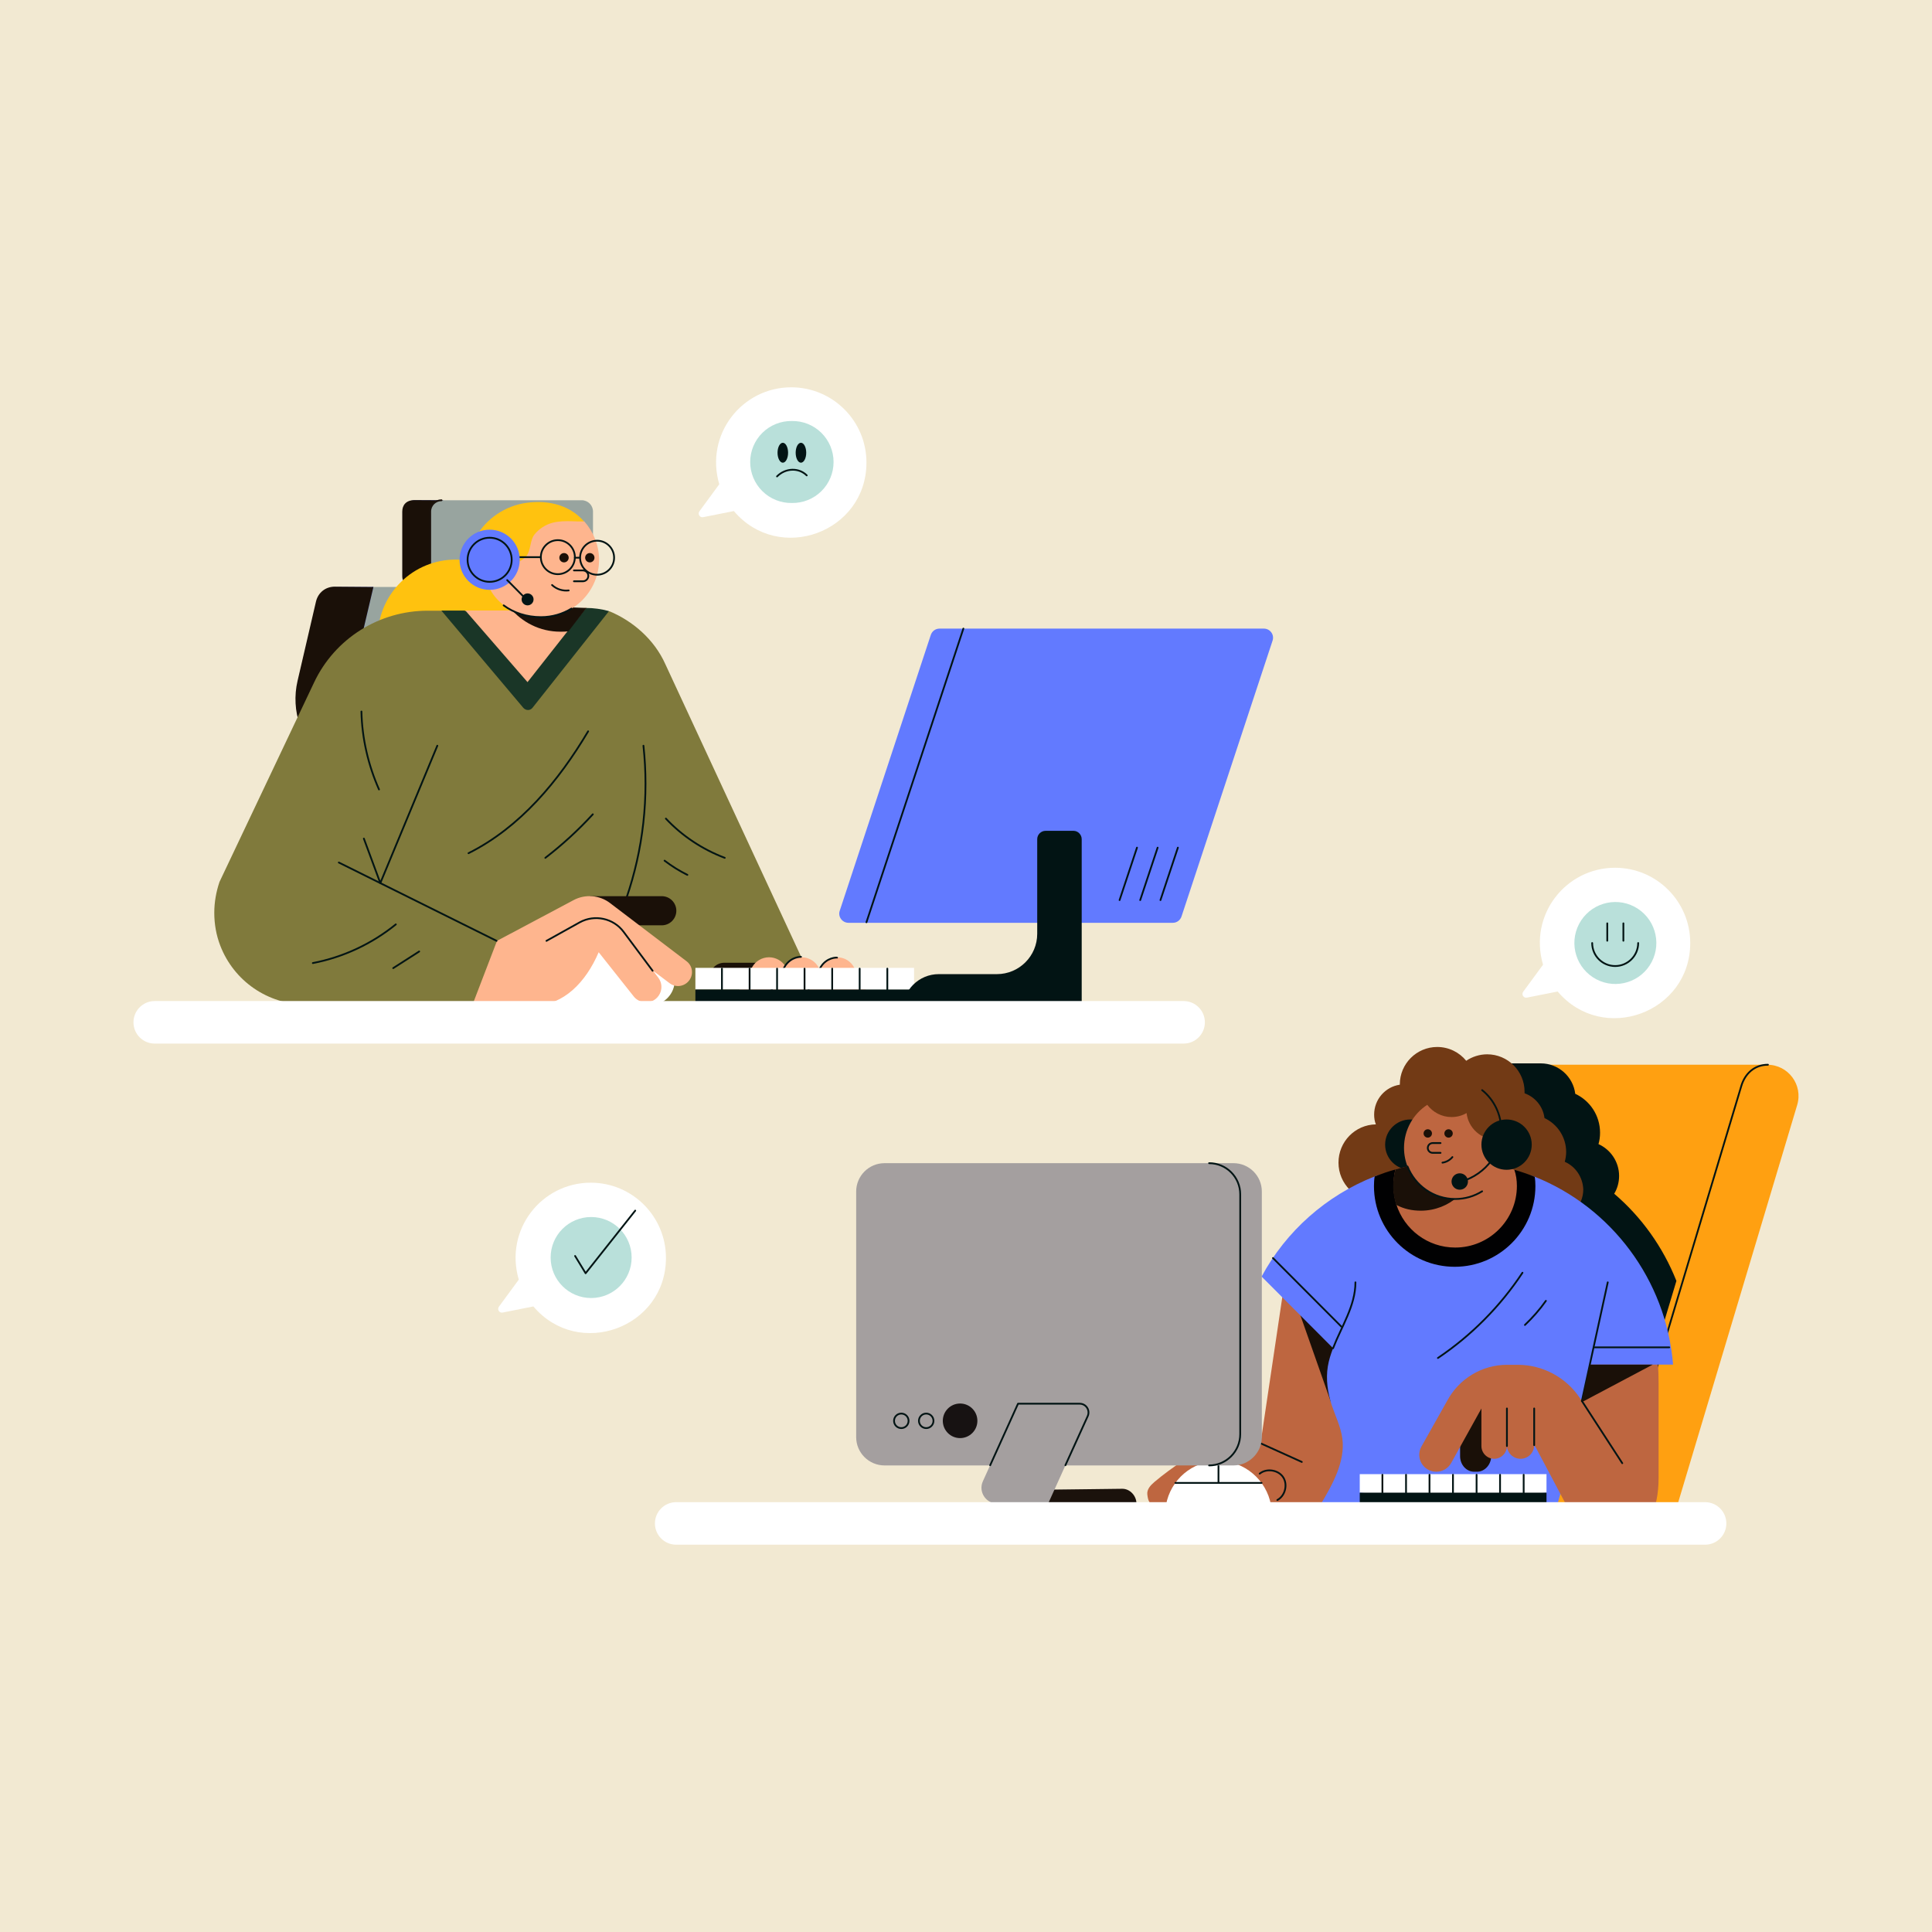 <svg xmlns="http://www.w3.org/2000/svg" fill="none" viewBox="0 0 680 680" height="680" width="680">
<rect x="0" y="0" width="680" height="680" fill="#333333" stroke="none"/>
<g clip-path="url(#clip0_5294_95231)">
<rect fill="#F2E9D2" height="680" width="680"></rect>
<path fill="#627AFF" d="M157.979 207.247L146.692 206.921C143.626 206.921 141.694 204.827 141.694 202.625V180.05C141.694 177.847 143.25 176.07 146.316 176.07H155.668C158.73 176.07 161.041 207.247 157.979 207.247Z"></path>
<path fill="#1A1008" d="M158.138 207.029H146.638C143.576 207.029 141.586 205.094 141.586 202.892V180.049C141.586 177.847 142.875 176.016 145.941 176.016L155.668 176.07C158.73 176.07 161.204 207.029 158.138 207.029Z"></path>
<path fill="#98A49F" d="M204.794 206.6H201.837L173.78 211.222L155.397 206.6C153.195 206.6 151.422 204.827 151.422 202.625V180.05C151.422 177.847 153.195 176.07 155.397 176.07H204.74C206.942 176.07 208.715 177.847 208.715 180.05V202.625C208.824 204.827 206.997 206.6 204.794 206.6Z"></path>
<path fill="#98A49F" d="M219.035 321.13L194.958 255.181C193.131 250.238 192.806 244.862 194.045 239.756L201.837 206.594H191.784H188.509H130.945L122.936 214.386L115.678 247.765L148.035 321.13H219.035Z"></path>
<path fill="#627AFF" d="M129.814 321.13H148.627L124.546 255.181C122.719 250.238 122.398 244.862 123.632 239.756L131.429 206.594H118.097C114.873 206.594 112.132 208.796 111.377 211.916L104.874 239.756C103.694 244.862 104.015 250.238 105.788 255.181L129.814 321.13Z"></path>
<path fill="#1A1008" d="M129.598 321.3L148.627 321.137L124.546 255.188C122.719 250.245 122.398 244.868 123.633 239.763L131.429 206.601L117.776 206.492C114.552 206.492 111.969 208.59 111.219 211.706L104.716 239.708C103.531 244.814 103.802 250.354 105.575 255.297L129.598 321.3Z"></path>
<path stroke-linejoin="round" stroke-linecap="round" stroke-width="0.626" stroke="#1B120C" d="M146.045 206.594H201.836"></path>
<path stroke-linejoin="round" stroke-linecap="round" stroke-width="0.626" stroke="#1B120C" d="M155.397 206.6C153.195 206.6 151.422 204.827 151.422 202.625V180.05C151.422 177.847 153.195 176.07 155.397 176.07"></path>
<path fill="#FFC20F" d="M179.758 243.773C190.474 233.065 190.474 215.7 179.758 204.984C169.05 194.276 151.685 194.276 140.969 204.984C130.261 215.7 130.261 233.065 140.969 243.773C151.685 254.489 169.05 254.489 179.758 243.773Z"></path>
<path fill="#FFC20F" d="M205.554 183.537C205.62 183.6 205.554 183.733 205.491 183.733C204.173 183.8 202.663 184.13 201.345 184.13C198.976 184.063 197.002 184.392 194.7 184.918C192.201 185.577 190.491 186.958 188.848 188.931C188.451 189.39 188.322 190.049 188.126 190.641L185.823 204.19H172.008C170.035 204.19 168.258 203.072 167.34 201.295C166.218 198.93 164.904 195.772 165.43 194.128C165.893 192.81 166.285 191.496 166.877 190.245C170.035 183.537 176.613 178.669 183.85 177.222C191.742 175.708 200.16 177.289 205.554 183.537Z"></path>
<path fill="#807A3C" d="M289.789 353.609C289.789 353.609 253.874 353.871 243.287 353.805L183.625 353.871C183.625 353.871 178.165 352.754 175.996 352.754C173.363 352.754 165.405 353.871 165.405 353.871L107.653 353.542C94.3 353.542 82.328 345.32 77.523 332.823C76.08 329.073 75.421 325.189 75.421 321.243C75.421 317.56 76.08 313.877 77.26 310.39L110.547 240.207C117.847 224.748 133.436 214.945 150.538 214.945H156.023L168.825 224.089H200.002C202.834 224.089 210.793 215.342 214.526 215.15C222.564 218.499 230.26 224.944 234.207 233.825L289.789 353.609Z"></path>
<path stroke-linejoin="round" stroke-linecap="round" stroke-width="0.626" stroke="#021414" d="M215.552 328.309C222.986 312.391 227.195 294.567 227.195 275.821C227.195 271.283 226.932 266.874 226.473 262.469"></path>
<path fill="#1A1008" d="M207.527 315.422H232.917C235.746 315.422 238.048 317.724 238.048 320.553C238.048 323.381 235.746 325.683 232.917 325.683H223.119L207.527 315.422Z"></path>
<path fill="white" d="M228.629 353.971C220.474 354.3 199.03 354.171 188.572 353.971C183.571 353.841 179.495 349.895 179.495 344.894C179.495 339.897 183.571 335.817 188.572 333.594H228.433C233.431 335.817 237.51 339.897 237.51 344.894C237.51 349.895 233.693 353.775 228.629 353.971Z"></path>
<path fill="#FEB58E" d="M229.852 341.669L235.708 346.073C237.877 347.717 240.968 347.258 242.616 345.022C244.193 342.849 243.734 339.892 241.627 338.311L214.726 317.854C211.043 315.026 205.975 314.63 201.899 316.803L174.928 331.144L166.189 353.916H188.138C198.325 353.749 206.175 345.811 210.713 335.153L223.077 350.745C224.133 352.059 225.709 352.785 227.353 352.785C231.829 352.785 234.394 347.717 231.695 344.1L229.852 341.669Z"></path>
<path stroke-linejoin="round" stroke-linecap="round" stroke-width="0.626" stroke="#021414" d="M229.697 341.673L219.498 327.991C215.949 323.185 209.304 321.742 204.044 324.633L192.335 331.148"></path>
<path fill="#1A1008" d="M266.025 338.852H254.976C252.21 338.852 249.974 340.958 249.974 343.523C249.974 346.156 252.21 348.191 254.976 348.191H260.498L266.025 338.852Z"></path>
<path stroke-linejoin="round" stroke-linecap="round" stroke-width="0.626" stroke="#021414" d="M174.769 331.142L119.253 303.578"></path>
<path stroke-linejoin="round" stroke-linecap="round" stroke-width="0.626" stroke="#021414" d="M153.921 262.469L133.857 310.814L128.067 295.159"></path>
<path fill="#1A3627" d="M214.343 215.094L187.442 249.099C186.649 250.154 185.139 250.154 184.217 249.166L155.339 214.89H163.431L184.81 222.394L206.188 213.977C209.016 213.977 211.71 214.369 214.343 215.094Z"></path>
<path fill="#FEB58E" d="M206.313 213.953L199.747 222.196L185.669 240.087L163.799 214.888H194.608L206.313 213.953Z"></path>
<path fill="#1A1008" d="M206.405 213.982L200.081 222.203C199.038 222.333 198.116 222.333 197.194 222.333C190.091 222.333 183.708 219.046 179.5 213.915L199.301 213.719L206.405 213.982Z"></path>
<path fill="#FEB58E" d="M205.666 183.534C204.152 183.534 202.379 183.534 201.524 183.467C199.155 183.4 196.785 183.4 194.483 183.992C191.984 184.651 189.682 186.162 188.105 188.139C186.524 190.112 186.853 193.662 185.343 195.635C182.248 199.781 170.606 200.173 170.343 200.11C170.806 205.633 173.434 210.105 177.38 213.067C180.934 215.699 185.473 217.209 190.537 217.209C201.787 217.209 210.864 208.132 210.864 196.886C210.797 191.822 208.824 187.083 205.666 183.534Z"></path>
<path stroke-linejoin="round" stroke-linecap="round" stroke-width="0.626" stroke="#021414" d="M177.272 213.07C180.822 215.702 185.36 217.212 190.424 217.212C194.374 217.212 198.058 216.095 201.149 214.188"></path>
<path stroke-linejoin="round" stroke-linecap="round" stroke-width="0.626" stroke="#021414" d="M190.361 196.102H181.084"></path>
<path fill="#627AFF" d="M172.337 207.608C178.186 207.608 182.928 202.865 182.928 197.017C182.928 191.168 178.186 186.43 172.337 186.43C166.485 186.43 161.746 191.168 161.746 197.017C161.746 202.865 166.485 207.608 172.337 207.608Z"></path>
<path stroke-linejoin="round" stroke-linecap="round" stroke-width="0.626" stroke="#021414" d="M172.338 204.787C176.622 204.787 180.1 201.317 180.1 197.024C180.1 192.736 176.622 189.266 172.338 189.266C168.049 189.266 164.575 192.736 164.575 197.024C164.575 201.317 168.049 204.787 172.338 204.787Z"></path>
<path stroke-linejoin="round" stroke-linecap="round" stroke-width="0.626" stroke="#021414" d="M196.347 202.089C199.647 202.089 202.333 199.411 202.333 196.103C202.333 192.799 199.647 190.117 196.347 190.117C193.039 190.117 190.361 192.799 190.361 196.103C190.361 199.411 193.039 202.089 196.347 202.089Z"></path>
<path stroke-linejoin="round" stroke-linecap="round" stroke-width="0.626" stroke="#021414" d="M210.159 202.284C213.463 202.284 216.145 199.606 216.145 196.298C216.145 192.995 213.463 190.312 210.159 190.312C206.851 190.312 204.173 192.995 204.173 196.298C204.173 199.606 206.851 202.284 210.159 202.284Z"></path>
<path stroke-linejoin="round" stroke-linecap="round" stroke-width="0.626" stroke="#021414" d="M204.014 196.297H202.333"></path>
<path stroke-linejoin="round" stroke-linecap="round" stroke-width="0.626" stroke="#021414" d="M178.519 204.188L185.231 210.962"></path>
<path fill="#021414" d="M185.69 213.068C186.849 213.068 187.796 212.13 187.796 210.962C187.796 209.798 186.849 208.859 185.69 208.859C184.526 208.859 183.587 209.798 183.587 210.962C183.587 212.13 184.526 213.068 185.69 213.068Z"></path>
<path stroke-linejoin="round" stroke-linecap="round" stroke-width="0.626" stroke="#021414" d="M202.004 204.59H205.162C206.213 204.59 207.068 203.735 207.068 202.684C207.068 201.629 206.213 200.773 205.162 200.773H202.004"></path>
<path stroke-linejoin="round" stroke-linecap="round" stroke-width="0.626" stroke="#021414" d="M194.308 205.906C195.822 207.354 198.058 208.08 200.16 207.813"></path>
<path fill="#1A1008" d="M198.517 197.943C199.426 197.943 200.16 197.209 200.16 196.3C200.16 195.39 199.426 194.656 198.517 194.656C197.607 194.656 196.873 195.39 196.873 196.3C196.873 197.209 197.607 197.943 198.517 197.943Z"></path>
<path fill="#1A1008" d="M207.593 197.943C208.503 197.943 209.237 197.209 209.237 196.3C209.237 195.39 208.503 194.656 207.593 194.656C206.688 194.656 205.95 195.39 205.95 196.3C205.95 197.209 206.688 197.943 207.593 197.943Z"></path>
<path stroke-linejoin="round" stroke-linecap="round" stroke-width="0.626" stroke="#021414" d="M164.904 300.296C183.058 291.219 196.611 274.905 207.001 257.406"></path>
<path stroke-linejoin="round" stroke-linecap="round" stroke-width="0.626" stroke="#021414" d="M191.938 301.935C197.924 297.33 203.518 292.199 208.649 286.609"></path>
<path stroke-linejoin="round" stroke-linecap="round" stroke-width="0.626" stroke="#021414" d="M127.212 250.43C127.412 259.836 129.581 269.242 133.398 277.86"></path>
<path stroke-linejoin="round" stroke-linecap="round" stroke-width="0.626" stroke="#021414" d="M139.317 325.352C130.895 332.193 120.767 336.927 110.109 338.967"></path>
<path stroke-linejoin="round" stroke-linecap="round" stroke-width="0.626" stroke="#021414" d="M147.539 334.891C144.514 336.864 141.424 338.774 138.395 340.747"></path>
<path stroke-linejoin="round" stroke-linecap="round" stroke-width="0.626" stroke="#021414" d="M234.365 288.117C240.088 294.232 247.259 298.967 255.084 301.928"></path>
<path stroke-linejoin="round" stroke-linecap="round" stroke-width="0.626" stroke="#021414" d="M233.906 302.922C236.405 304.828 239.104 306.538 241.932 307.919C241.602 307.786 241.34 307.59 241.01 307.46"></path>
<path fill="#FEB58E" d="M264.691 340.484C265.875 338.31 268.178 336.93 270.676 336.93C272.979 336.93 275.148 338.114 276.399 340.021C277.647 338.114 279.82 336.93 282.123 336.93C284.688 336.93 286.986 338.31 288.171 340.613L288.371 340.943L288.634 340.484C289.819 338.31 292.117 336.93 294.62 336.93C297.185 336.93 299.488 338.31 300.668 340.613L307.509 353.64H257.324L264.691 340.484Z"></path>
<path stroke-linejoin="round" stroke-linecap="round" stroke-width="0.626" stroke="#021414" d="M268.704 353.488L276.4 339.872C278.569 336.715 281.66 336.781 281.923 336.781"></path>
<path stroke-linejoin="round" stroke-linecap="round" stroke-width="0.626" stroke="#021414" d="M281.689 353.697L288.889 340.345C290.995 336.924 294.545 336.991 294.612 337.058"></path>
<path fill="#FFA011" d="M588.168 537.144L632.551 388.92C634.67 381.837 629.402 374.75 622.015 374.75H543.181C535.489 374.75 528.648 379.839 526.466 387.226L479.906 542.717H580.66C584.11 542.717 587.138 540.414 588.168 537.144Z"></path>
<path stroke-linejoin="round" stroke-linecap="round" stroke-width="0.626" stroke="#021414" d="M622.257 374.75C617.593 374.75 614.202 377.778 612.871 382.258L564.734 542.717"></path>
<path fill="#021414" d="M565.935 473.163H583.338L590.041 450.842C585.307 438.908 577.74 428.334 568.15 420.154C569.256 418.31 569.869 416.158 569.869 413.88C569.869 408.9 566.857 404.595 562.615 402.689C562.982 401.395 563.166 400.106 563.166 398.688C563.166 392.602 559.599 387.376 554.435 384.977C553.697 378.949 548.533 374.273 542.317 374.273H530.083L565.935 473.163Z"></path>
<path fill="#BE6640" d="M478.483 456.566L477.069 523.6L468.093 529.686H406.532C404.626 529.623 404.071 528.272 403.825 526.057C403.579 524.213 404.993 522.736 406.286 521.631C409.481 518.924 412.864 516.463 416.31 514.189C421.845 510.498 427.748 507.177 434.084 506.501C437.279 506.134 440.662 506.627 443.678 507.978L451.424 455.891L478.483 456.566Z"></path>
<path fill="#1A1008" d="M530.821 395.867C530.512 396.977 530.387 398.082 530.387 399.25C530.387 400.606 530.633 401.895 531.005 403.125"></path>
<path fill="#1A1008" d="M457.823 462.587C457.698 462.525 457.577 462.646 457.635 462.771L468.339 493.213C468.46 493.518 468.889 493.643 469.135 493.397L480.206 481.342V472.302L457.823 462.587Z"></path>
<path fill="#723A15" d="M550.744 408.904C551.052 407.794 551.236 406.626 551.236 405.458C551.236 400.169 548.099 395.618 543.611 393.528C543.118 389.469 540.353 386.149 536.599 384.797C536.599 384.61 536.599 384.426 536.599 384.243C536.599 376.985 530.696 371.082 523.438 371.082C520.735 371.082 518.149 371.941 516.059 373.355C513.66 370.406 509.973 368.5 505.852 368.5C498.594 368.5 492.691 374.402 492.691 381.661C492.691 381.719 492.691 381.719 492.691 381.782C487.585 382.52 483.652 386.95 483.652 392.297C483.652 393.528 483.835 394.696 484.265 395.743C476.949 395.864 471.104 401.829 471.104 409.212C471.104 416.65 477.132 422.677 484.574 422.677C492.015 422.677 498.039 416.65 498.039 409.212C498.039 406.872 497.426 404.661 496.379 402.692C500.437 401.892 503.699 398.755 504.684 394.759C505.113 394.821 505.543 394.821 505.973 394.821C508.434 394.821 509.356 395.926 511.324 394.759C511.141 395.68 512.43 394.821 512.43 395.743C512.43 403.001 518.274 408.841 525.469 408.904C526.821 413.822 530.88 417.576 535.985 418.435C535.985 418.498 535.985 418.56 535.985 418.619C535.985 424.463 540.72 429.26 546.622 429.26C552.529 429.26 557.263 424.525 557.263 418.619C557.08 414.251 554.498 410.564 550.744 408.904Z"></path>
<path fill="#627AFF" d="M588.874 480.303H583.522L561.322 483.561L548.099 529.683H464.71C468.952 522.613 473.565 514.433 472.456 506.253C471.905 502.194 469.999 498.381 468.706 494.506C467.292 490.139 466.616 485.467 467.354 480.916C467.721 478.701 468.397 476.611 469.198 474.521L444.045 449.306C452.655 433.317 466.8 420.77 483.835 414.066C492.628 410.625 502.222 423.168 512.246 423.231C522.149 423.231 531.555 410.746 540.227 414.191C566.978 424.891 586.412 450.29 588.874 480.303Z"></path>
<path stroke-linejoin="round" stroke-linecap="round" stroke-width="0.626" stroke="#021414" d="M469.198 474.528C472.151 466.84 477.069 459.645 477.069 451.344"></path>
<path fill="#021414" d="M496.379 411.727C501.267 411.727 505.234 407.76 505.234 402.871C505.234 397.983 501.267 394.016 496.379 394.016C491.486 394.016 487.523 397.983 487.523 402.871C487.523 407.76 491.486 411.727 496.379 411.727Z"></path>
<path fill="#010102" d="M540.411 417.456C540.411 433.14 527.684 445.867 512 445.867C496.32 445.867 483.589 433.14 483.589 417.456C483.589 416.351 483.652 415.183 483.835 414.073C486.234 413.151 488.632 412.292 491.152 411.616C497.855 409.71 504.684 419.363 512 419.425C519.133 419.425 526.329 409.831 532.848 411.675C535.372 412.413 537.766 413.214 540.165 414.198C540.353 415.241 540.411 416.351 540.411 417.456Z"></path>
<path fill="#BE6640" d="M533.896 417.383C533.896 429.376 524.177 439.095 512.184 439.095C502.469 439.095 494.226 432.696 491.461 423.903C490.848 421.876 490.476 419.661 490.476 417.446C490.476 415.418 490.66 413.45 491.152 411.606C497.363 409.883 504.008 408.899 510.711 408.773C511.079 408.773 511.446 408.773 511.817 408.773H512.372C512.493 408.773 512.676 408.773 512.801 408.773C513.414 408.773 513.969 408.773 514.582 408.836C520.981 409.02 527.13 410.004 532.974 411.664C533.587 413.387 533.896 415.356 533.896 417.383Z"></path>
<path fill="#1A1008" d="M519.871 518.005H518.887C516.121 518.005 513.906 515.544 513.906 512.532V494.266H524.852V512.532C524.852 515.485 522.579 518.005 519.871 518.005Z"></path>
<path fill="#BE6640" d="M583.522 480.305C583.71 482.457 583.768 484.609 583.768 486.82V520.153C583.768 531.287 580.139 540.326 569.01 540.326C561.568 540.326 554.681 536.205 551.236 529.622L540.474 509.329L539.982 508.653C539.982 511.298 537.829 513.45 535.185 513.45C532.54 513.45 530.388 511.298 530.388 508.653V508.962C530.388 511.423 528.36 513.45 525.899 513.45C523.438 513.45 521.411 511.423 521.411 508.962V495.739L510.832 514.802C509.785 516.77 507.758 518.001 505.543 518.001C500.992 518.001 498.101 513.204 500.254 509.208L509.356 493.031C513.54 485.223 521.657 480.363 530.45 480.363H534.2C542.997 480.363 551.236 484.793 556.095 492.11L556.771 493.094L559.541 480.305H583.522Z"></path>
<path stroke-linejoin="round" stroke-linecap="round" stroke-width="0.626" stroke="#021414" d="M556.771 493.094L570.979 514.989"></path>
<path stroke-linejoin="round" stroke-linecap="round" stroke-width="0.626" stroke="#021414" d="M556.771 493.099L565.873 451.344"></path>
<path stroke-linejoin="round" stroke-linecap="round" stroke-width="0.626" stroke="#021414" d="M539.981 508.649V495.734"></path>
<path stroke-linejoin="round" stroke-linecap="round" stroke-width="0.626" stroke="#021414" d="M530.387 508.957V495.734"></path>
<path fill="#1A1008" d="M519.504 409.215C518.274 418.684 510.094 426.063 500.191 426.126C496.933 426.126 494.168 425.508 491.461 424.094C490.847 422.497 490.355 419.789 490.355 417.579C490.355 415.547 490.601 413.52 491.152 411.614C496.566 409.891 503.883 408.969 510.586 408.844C510.957 408.844 511.325 408.844 511.692 408.844H511.938C512.184 408.844 512.43 408.844 512.676 408.844C514.954 408.844 517.227 408.969 519.504 409.215Z"></path>
<path fill="#BE6640" d="M526.758 401.156C521.286 401.156 516.797 397.035 516.184 391.75C514.645 392.672 512.801 393.164 510.895 393.164C507.387 393.164 504.312 391.441 502.344 388.859C497.426 392.055 494.168 397.653 494.168 403.985C494.168 413.95 502.223 422.005 512.184 422.005C522.149 422.005 530.204 413.95 530.204 403.985C530.204 402.879 530.083 401.774 529.895 400.664C528.973 400.973 527.868 401.156 526.758 401.156Z"></path>
<path stroke-linejoin="round" stroke-linecap="round" stroke-width="0.626" stroke="#021414" d="M495.398 410.57C498.039 417.274 504.558 422.008 512.184 422.008C515.692 422.008 518.887 421.024 521.657 419.301"></path>
<path stroke-linejoin="round" stroke-linecap="round" stroke-width="0.626" stroke="#021414" d="M443.369 518.677C445.768 516.708 449.889 517.325 451.608 519.907C453.33 522.489 452.346 526.49 449.58 527.962"></path>
<path fill="#021414" d="M530.266 411.727C535.155 411.727 539.122 407.76 539.122 402.871C539.122 397.983 535.155 394.016 530.266 394.016C525.369 394.016 521.411 397.983 521.411 402.871C521.411 407.76 525.369 411.727 530.266 411.727Z"></path>
<path stroke-linejoin="round" stroke-linecap="round" stroke-width="0.626" stroke="#021414" d="M521.657 383.688C525.899 387.07 528.481 392.481 528.36 397.895"></path>
<path stroke-linejoin="round" stroke-linecap="round" stroke-width="0.626" stroke="#021414" d="M524.977 408.414C522.395 411.981 518.582 414.625 514.336 415.856"></path>
<path fill="#021414" d="M513.785 418.742C515.379 418.742 516.676 417.449 516.676 415.852C516.676 414.25 515.379 412.961 513.785 412.961C512.183 412.961 510.895 414.25 510.895 415.852C510.895 417.449 512.183 418.742 513.785 418.742Z"></path>
<path fill="#1A1008" d="M502.531 400.41C503.34 400.41 504.008 399.747 504.008 398.933C504.008 398.116 503.34 397.461 502.531 397.461C501.714 397.461 501.054 398.116 501.054 398.933C501.054 399.747 501.714 400.41 502.531 400.41Z"></path>
<path fill="#1A1008" d="M509.847 400.41C510.661 400.41 511.324 399.747 511.324 398.933C511.324 398.116 510.661 397.461 509.847 397.461C509.03 397.461 508.371 398.116 508.371 398.933C508.371 399.747 509.03 400.41 509.847 400.41Z"></path>
<path stroke-linejoin="round" stroke-linecap="round" stroke-width="0.626" stroke="#021414" d="M507.02 402.32H504.254C503.328 402.32 502.531 403.059 502.531 404.043C502.531 404.965 503.27 405.766 504.254 405.766H507.02"></path>
<path stroke-linejoin="round" stroke-linecap="round" stroke-width="0.626" stroke="#021414" d="M507.695 409.219C509.047 409.031 510.34 408.293 511.199 407.25"></path>
<path stroke-linejoin="round" stroke-linecap="round" stroke-width="0.626" stroke="#021414" d="M448.041 442.789L472.089 466.899"></path>
<path stroke-linejoin="round" stroke-linecap="round" stroke-width="0.626" stroke="#021414" d="M561.322 474.219H587.522"></path>
<path fill="#1A1008" d="M581.678 480.305L557.201 493.278C557.017 493.403 556.771 493.219 556.771 492.973L559.541 480.305H581.678Z"></path>
<path stroke-linejoin="round" stroke-linecap="round" stroke-width="0.626" stroke="#021414" d="M506.098 477.969C517.903 470.036 528.051 459.766 535.86 447.961"></path>
<path stroke-linejoin="round" stroke-linecap="round" stroke-width="0.626" stroke="#021414" d="M536.723 466.34C539.431 463.758 541.95 460.926 544.102 457.852"></path>
<path stroke-linejoin="round" stroke-linecap="round" stroke-width="0.626" stroke="#021414" d="M429.287 517.516L410.099 529.692"></path>
<path stroke-linejoin="round" stroke-linecap="round" stroke-width="0.626" stroke="#021414" d="M443.369 507.852L458.19 514.555"></path>
<path stroke-linejoin="round" stroke-linecap="round" stroke-width="0.626" stroke="#021414" d="M437.713 521.562L424.244 529.68"></path>
<path fill="white" d="M447.34 529.683C445.751 520.924 438.072 514.195 428.866 514.195C419.601 514.195 411.98 520.861 410.395 529.683H447.34Z"></path>
<path stroke-linejoin="round" stroke-linecap="round" stroke-width="0.626" stroke="#021414" d="M428.866 514.195V521.942"></path>
<path stroke-linejoin="round" stroke-linecap="round" stroke-width="0.626" stroke="#021414" d="M413.695 521.945H444.037"></path>
<path fill="white" d="M321.716 340.656H244.755V348.29H321.716V340.656Z"></path>
<path fill="#021414" d="M321.716 348.281H244.755V353.145H321.716V348.281Z"></path>
<path stroke-linejoin="round" stroke-linecap="round" stroke-width="0.626" stroke="#021414" d="M254.099 340.922V348.293"></path>
<path stroke-linejoin="round" stroke-linecap="round" stroke-width="0.626" stroke="#021414" d="M263.835 340.922V348.293"></path>
<path stroke-linejoin="round" stroke-linecap="round" stroke-width="0.626" stroke="#021414" d="M283.173 340.922V348.293"></path>
<path stroke-linejoin="round" stroke-linecap="round" stroke-width="0.626" stroke="#021414" d="M273.504 340.922V348.293"></path>
<path stroke-linejoin="round" stroke-linecap="round" stroke-width="0.626" stroke="#021414" d="M302.574 340.922V348.293"></path>
<path stroke-linejoin="round" stroke-linecap="round" stroke-width="0.626" stroke="#021414" d="M292.905 340.922V348.293"></path>
<path stroke-linejoin="round" stroke-linecap="round" stroke-width="0.626" stroke="#021414" d="M312.31 340.922V348.293"></path>
<path fill="white" d="M478.588 518.852H544.316V525.367C544.316 525.367 520.385 527.444 512.463 527.444C503.925 527.444 478.588 525.367 478.588 525.367V518.852Z"></path>
<path fill="#021414" d="M544.316 525.367H478.588V529.522H544.316V525.367Z"></path>
<path stroke-linejoin="round" stroke-linecap="round" stroke-width="0.626" stroke="#021414" d="M486.563 519.07V525.365"></path>
<path stroke-linejoin="round" stroke-linecap="round" stroke-width="0.626" stroke="#021414" d="M494.877 519.07V525.365"></path>
<path stroke-linejoin="round" stroke-linecap="round" stroke-width="0.626" stroke="#021414" d="M511.396 519.07V525.365"></path>
<path stroke-linejoin="round" stroke-linecap="round" stroke-width="0.626" stroke="#021414" d="M503.136 519.07V525.365"></path>
<path stroke-linejoin="round" stroke-linecap="round" stroke-width="0.626" stroke="#021414" d="M527.968 519.07V525.365"></path>
<path stroke-linejoin="round" stroke-linecap="round" stroke-width="0.626" stroke="#021414" d="M519.709 519.07V525.365"></path>
<path stroke-linejoin="round" stroke-linecap="round" stroke-width="0.626" stroke="#021414" d="M536.281 519.07V525.365"></path>
<path fill="#A49F9F" d="M371.03 524.305H394.765C397.505 524.305 399.695 526.495 399.695 529.235H368.84L371.03 524.305Z"></path>
<path fill="#1B120C" d="M370.605 524.304L395.012 524C397.748 524 400 526.494 400 529.235H368.536L370.605 524.304Z"></path>
<path fill="#A49F9F" d="M434.143 515.784H311.326C305.845 515.784 301.344 511.342 301.344 505.806V419.38C301.344 413.903 305.787 409.398 311.326 409.398H434.143C439.62 409.398 444.125 413.841 444.125 419.38V505.806C444.125 511.283 439.62 515.784 434.143 515.784Z"></path>
<path stroke-linejoin="round" stroke-linecap="round" stroke-width="0.626" stroke="#021414" d="M325.993 502.645C327.402 502.645 328.55 501.498 328.55 500.088C328.55 498.674 327.402 497.531 325.993 497.531C324.578 497.531 323.436 498.674 323.436 500.088C323.436 501.498 324.578 502.645 325.993 502.645Z"></path>
<path stroke-linejoin="round" stroke-linecap="round" stroke-width="0.626" stroke="#021414" d="M425.562 409.398C431.648 409.398 436.516 414.329 436.516 420.352V504.768C436.516 510.858 431.59 515.784 425.562 515.784"></path>
<path fill="#A49F9F" d="M382.835 498.435C383.749 496.366 382.289 494.055 379.978 494.055H358.308L345.956 521.318C344.25 525.031 346.991 529.232 351.066 529.232H368.899L382.835 498.435Z"></path>
<path stroke-linejoin="round" stroke-linecap="round" stroke-width="0.626" stroke="#021414" d="M374.985 515.721L382.836 498.435C383.749 496.366 382.289 494.055 379.978 494.055H358.308L348.51 515.721"></path>
<path fill="#171212" d="M337.922 506.164C341.28 506.164 344.008 503.436 344.008 500.078C344.008 496.72 341.28 493.992 337.922 493.992C334.56 493.992 331.836 496.72 331.836 500.078C331.836 503.436 334.56 506.164 337.922 506.164Z"></path>
<path stroke-linejoin="round" stroke-linecap="round" stroke-width="0.626" stroke="#021414" d="M317.229 502.645C318.639 502.645 319.786 501.498 319.786 500.088C319.786 498.674 318.639 497.531 317.229 497.531C315.815 497.531 314.672 498.674 314.672 500.088C314.672 501.498 315.815 502.645 317.229 502.645Z"></path>
<path fill="#627AFF" d="M447.891 225.513L415.843 322.601C415.375 323.936 414.174 324.799 412.777 324.799H298.632C296.434 324.799 294.832 322.601 295.566 320.536L327.619 223.448C328.082 222.118 329.283 221.25 330.681 221.25H444.825C447.027 221.25 448.625 223.382 447.891 225.513Z"></path>
<path stroke-linejoin="round" stroke-linecap="round" stroke-width="0.626" stroke="#021414" d="M400.183 298.344L394.051 316.802"></path>
<path stroke-linejoin="round" stroke-linecap="round" stroke-width="0.626" stroke="#021414" d="M407.446 298.344L401.314 316.802"></path>
<path stroke-linejoin="round" stroke-linecap="round" stroke-width="0.626" stroke="#021414" d="M414.574 298.344L408.443 316.802"></path>
<path stroke-linejoin="round" stroke-linecap="round" stroke-width="0.626" stroke="#021414" d="M304.96 324.599L339.078 221.25"></path>
<path fill="#021414" d="M380.724 295.354V355.588H317.687C317.687 348.526 323.418 342.862 330.414 342.862H350.874C358.67 342.862 365.065 336.534 365.065 328.671V295.354C365.065 293.753 366.4 292.422 367.997 292.422H377.858C379.393 292.422 380.724 293.753 380.724 295.354Z"></path>
<path fill="white" d="M416.589 367.307H54.459C50.321 367.307 46.976 363.961 46.976 359.819C46.976 355.681 50.321 352.336 54.459 352.336H416.589C420.727 352.336 424.077 355.681 424.077 359.819C424.077 363.961 420.727 367.307 416.589 367.307Z"></path>
<path fill="white" d="M600.128 543.682H237.998C233.86 543.682 230.514 540.336 230.514 536.194C230.514 532.056 233.86 528.711 237.998 528.711H600.128C604.266 528.711 607.615 532.056 607.615 536.194C607.615 540.336 604.266 543.682 600.128 543.682Z"></path>
<path fill="white" d="M246.195 179.923L253.149 170.458V170.417C248.039 152.864 261.191 136.32 278.49 136.32C293.11 136.32 304.961 148.175 304.961 162.792C304.961 187.377 274.218 198.644 258.3 179.882H258.259L247.538 182.017C246.32 182.309 245.444 180.929 246.195 179.923Z"></path>
<path fill="#B9E0DA" d="M278.714 148.182C276.799 148.149 274.897 148.498 273.118 149.209C271.339 149.919 269.72 150.977 268.354 152.319C266.988 153.662 265.903 155.264 265.162 157.03C264.422 158.797 264.041 160.693 264.041 162.608C264.041 164.524 264.422 166.42 265.162 168.187C265.903 169.953 266.988 171.554 268.354 172.897C269.72 174.24 271.339 175.298 273.118 176.008C274.897 176.718 276.799 177.067 278.714 177.035C280.63 177.067 282.532 176.718 284.311 176.008C286.09 175.298 287.709 174.24 289.075 172.897C290.441 171.554 291.526 169.953 292.267 168.187C293.007 166.42 293.388 164.524 293.388 162.608C293.388 160.693 293.007 158.797 292.267 157.03C291.526 155.264 290.441 153.662 289.075 152.319C287.709 150.977 286.09 149.919 284.311 149.209C282.532 148.498 280.63 148.149 278.714 148.182Z"></path>
<path stroke-linejoin="round" stroke-linecap="round" stroke-width="0.626" stroke="#021414" d="M283.941 167.321C281.155 164.531 276.475 164.689 273.488 167.68"></path>
<path fill="#021414" d="M275.523 155.844C275.031 155.844 274.559 156.213 274.211 156.87C273.863 157.527 273.667 158.418 273.667 159.348C273.667 160.277 273.863 161.168 274.211 161.825C274.559 162.482 275.031 162.852 275.523 162.852C276.016 162.852 276.488 162.482 276.836 161.825C277.184 161.168 277.379 160.277 277.379 159.348C277.379 158.418 277.184 157.527 276.836 156.87C276.488 156.213 276.016 155.844 275.523 155.844Z"></path>
<path fill="#021414" d="M281.906 155.844C281.414 155.844 280.942 156.213 280.593 156.87C280.245 157.527 280.05 158.418 280.05 159.348C280.05 160.277 280.245 161.168 280.593 161.825C280.942 162.482 281.414 162.852 281.906 162.852C282.398 162.852 282.87 162.482 283.219 161.825C283.567 161.168 283.762 160.277 283.762 159.348C283.762 158.418 283.567 157.527 283.219 156.87C282.87 156.213 282.398 155.844 281.906 155.844Z"></path>
<path fill="white" d="M536.14 349.025L543.09 339.56V339.518C537.98 321.97 551.132 305.422 568.435 305.422C583.051 305.422 594.906 317.277 594.906 331.893C594.906 356.483 564.159 367.75 548.245 348.983H548.204L537.479 351.119C536.265 351.415 535.385 350.03 536.14 349.025Z"></path>
<path fill="#B9E0DA" d="M581.332 338.598C585.028 331.544 582.304 322.826 575.25 319.126C568.196 315.43 559.478 318.154 555.778 325.212C552.082 332.266 554.806 340.988 561.864 344.679C568.918 348.379 577.632 345.66 581.332 338.598Z"></path>
<path stroke-linejoin="round" stroke-linecap="round" stroke-width="0.626" stroke="#021414" d="M565.706 324.984V331.108"></path>
<path stroke-linejoin="round" stroke-linecap="round" stroke-width="0.626" stroke="#021414" d="M571.375 324.984V331.108"></path>
<path stroke-linejoin="round" stroke-linecap="round" stroke-width="0.626" stroke="#021414" d="M560.392 331.914C560.392 336.419 564.033 340.015 568.488 340.015C572.943 340.015 576.585 336.369 576.585 331.914"></path>
<path fill="white" d="M175.628 459.869L182.582 450.404V450.362C177.472 432.809 190.624 416.266 207.923 416.266C222.543 416.266 234.394 428.121 234.394 442.737C234.394 467.323 203.651 478.589 187.733 459.827H187.692L176.971 461.963C175.753 462.255 174.877 460.874 175.628 459.869Z"></path>
<path fill="#B9E0DA" d="M208.06 456.863C215.931 456.863 222.313 450.476 222.313 442.605C222.313 434.734 215.931 428.352 208.06 428.352C200.188 428.352 193.806 434.734 193.806 442.605C193.806 450.476 200.188 456.863 208.06 456.863Z"></path>
<path stroke-linejoin="round" stroke-linecap="round" stroke-width="0.626" stroke="#021414" d="M202.416 442.061L206.116 448.143L223.581 426.102"></path>
</g>
<defs>
<clipPath id="clip0_5294_95231">
<rect fill="white" height="680" width="680"></rect>
</clipPath>
</defs>
</svg>
